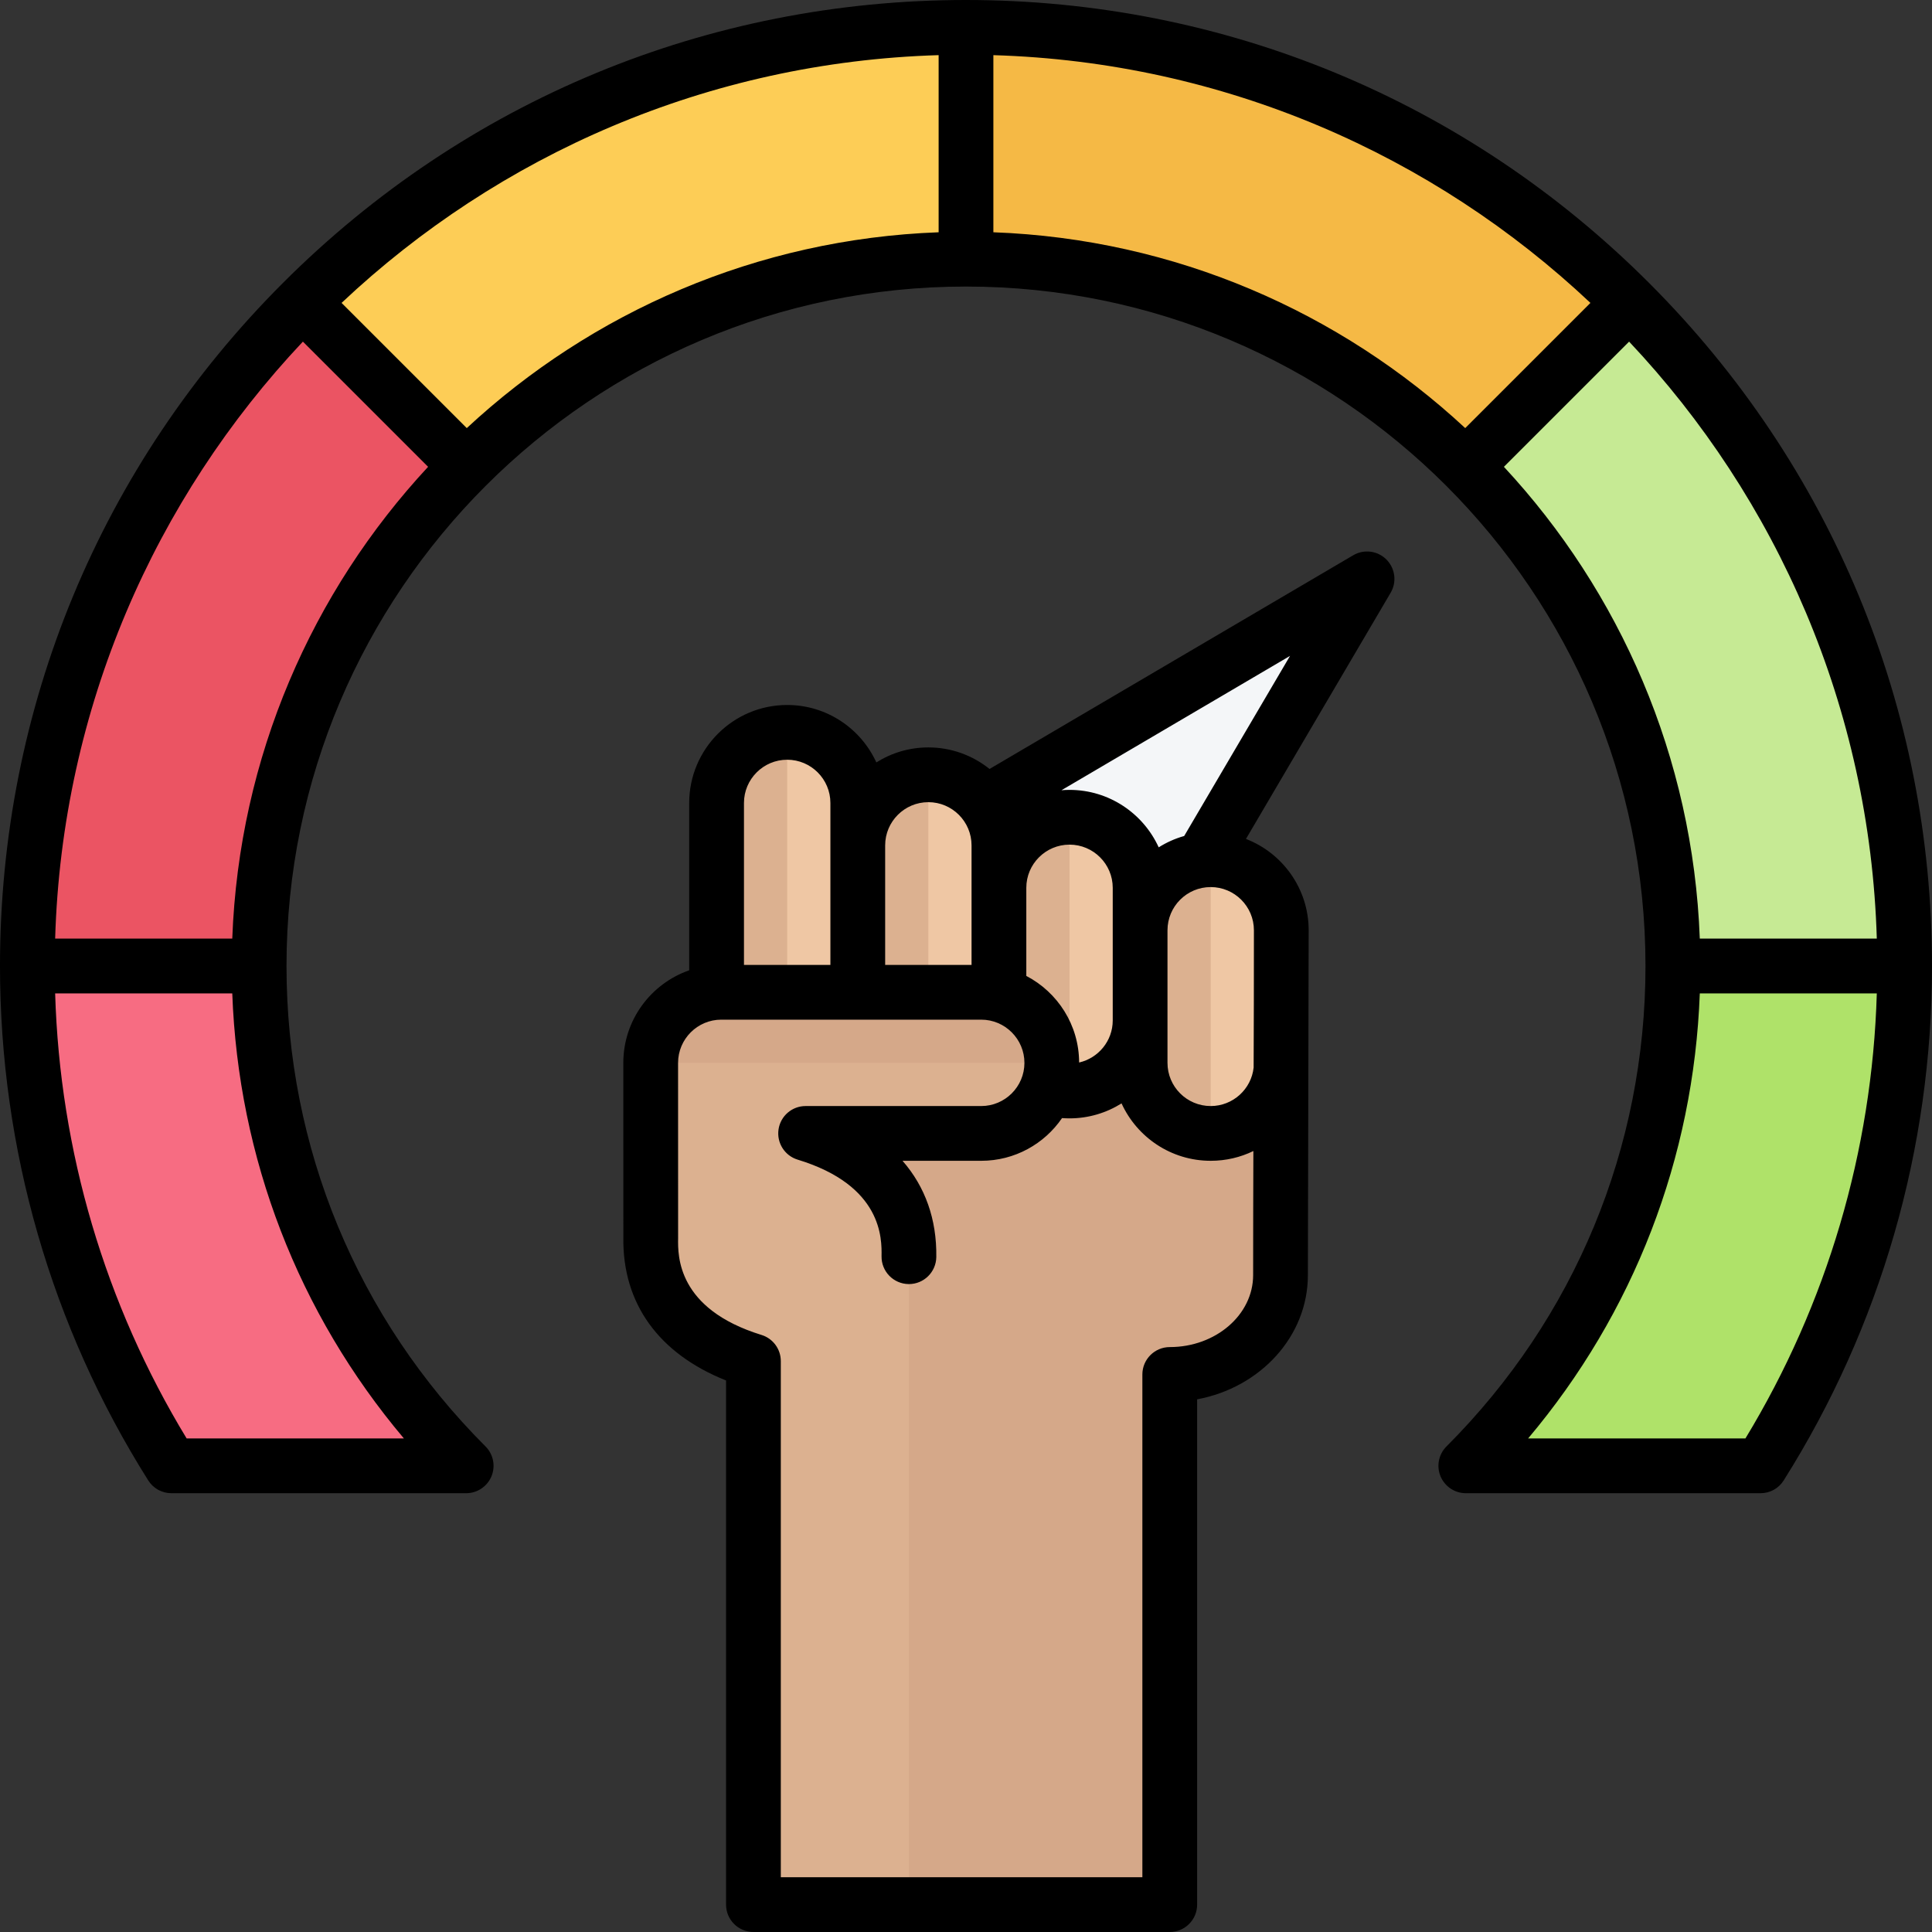 <svg xmlns="http://www.w3.org/2000/svg" xmlns:xlink="http://www.w3.org/1999/xlink" width="800" zoomAndPan="magnify" viewBox="0 0 600 600" height="800" preserveAspectRatio="xMidYMid meet" version="1.2"><rect x="0" y="0" width="600" height="600" fill="#333333" stroke="none"/><g id="53fc819c87"><path style=" stroke:none;fill-rule:evenodd;fill:#fdcd56;fill-opacity:1;" d="M 547.848 453.5 C 575.516 408.918 591.496 356.328 591.496 300 C 591.496 139.008 460.988 8.5 300 8.5 C 139.012 8.5 8.504 139.008 8.504 300 C 8.504 356.324 24.48 408.918 52.152 453.5 C 52.836 454.602 53.949 455.223 55.246 455.223 L 136.219 455.223 C 137.699 455.223 138.961 454.395 139.555 453.039 C 140.148 451.68 139.895 450.188 138.891 449.105 C 102.641 409.953 80.484 357.562 80.484 300 C 80.484 178.766 178.762 80.484 300 80.484 C 421.234 80.484 519.516 178.766 519.516 300 C 519.516 357.562 497.359 409.953 461.109 449.105 C 460.102 450.188 459.852 451.684 460.441 453.039 C 461.035 454.395 462.301 455.223 463.781 455.223 L 544.75 455.223 C 546.051 455.223 547.164 454.602 547.848 453.5 Z M 547.848 453.5 "/><path style=" stroke:none;fill-rule:evenodd;fill:#f76c82;fill-opacity:1;" d="M 138.891 449.105 C 102.641 409.953 80.484 357.562 80.484 300 L 8.504 300 C 8.504 356.328 24.48 408.922 52.152 453.5 C 52.836 454.602 53.949 455.223 55.246 455.223 L 136.219 455.223 C 137.699 455.223 138.961 454.395 139.555 453.039 C 140.148 451.68 139.895 450.191 138.891 449.105 Z M 138.891 449.105 "/><path style=" stroke:none;fill-rule:evenodd;fill:#f5b945;fill-opacity:1;" d="M 300 80.484 C 360.617 80.484 415.496 105.051 455.223 144.777 L 506.121 93.879 C 453.371 41.129 380.496 8.504 300 8.504 Z M 300 80.484 "/><path style=" stroke:none;fill-rule:evenodd;fill:#c6ea94;fill-opacity:1;" d="M 455.223 144.777 C 494.945 184.504 519.516 239.383 519.516 300 L 591.496 300 C 591.496 219.504 558.871 146.629 506.121 93.879 Z M 455.223 144.777 "/><path style=" stroke:none;fill-rule:evenodd;fill:#afe269;fill-opacity:1;" d="M 519.516 300 C 519.516 357.562 497.359 409.953 461.109 449.102 C 460.102 450.188 459.852 451.68 460.441 453.039 C 461.035 454.395 462.301 455.223 463.781 455.223 L 544.75 455.223 C 546.047 455.223 547.164 454.602 547.848 453.5 C 575.516 408.918 591.496 356.328 591.496 300 Z M 519.516 300 "/><path style=" stroke:none;fill-rule:evenodd;fill:#eb5463;fill-opacity:1;" d="M 80.484 300 C 80.484 239.383 105.055 184.504 144.777 144.777 L 93.879 93.879 C 41.129 146.629 8.504 219.504 8.504 300 Z M 80.484 300 "/><path style=" stroke:none;fill-rule:evenodd;fill:#f4f6f8;fill-opacity:1;" d="M 412.453 186.879 L 267.66 271.98 L 332.34 336.66 L 417.441 191.867 C 418.293 190.418 418.066 188.633 416.879 187.445 C 415.688 186.254 413.906 186.027 412.453 186.879 Z M 412.453 186.879 "/><path style=" stroke:none;fill-rule:evenodd;fill:#d5a889;fill-opacity:1;" d="M 397.68 395.996 C 397.68 412.965 382.203 426.848 363.285 426.848 L 363.285 591.496 L 233.992 591.496 L 233.992 422.703 C 218.078 417.797 201.754 407.195 202.094 384.43 L 202.086 330.078 C 202.086 318.023 211.949 308.16 224.008 308.16 C 225.125 308.16 226.242 308.188 227.363 308.238 L 227.363 293.805 L 397.91 293.805 C 397.914 327.922 397.68 361.887 397.68 395.996 Z M 397.68 395.996 "/><path style=" stroke:none;fill-rule:evenodd;fill:#efc7a4;fill-opacity:1;" d="M 375.992 266.984 C 388.051 266.984 397.914 276.848 397.914 288.902 L 397.914 330.078 C 397.914 342.137 388.051 352 375.992 352 C 363.934 352 354.07 342.137 354.07 330.078 L 354.07 288.902 C 354.07 276.848 363.934 266.984 375.992 266.984 Z M 375.992 266.984 "/><path style=" stroke:none;fill-rule:evenodd;fill:#dcb190;fill-opacity:1;" d="M 375.992 352 C 363.992 352 354.07 342.191 354.07 330.078 C 354.07 316.352 354.07 302.629 354.07 288.902 C 354.07 276.789 363.992 266.984 375.992 266.984 C 375.992 295.32 375.992 323.66 375.992 352 Z M 375.992 352 "/><path style=" stroke:none;fill-rule:evenodd;fill:#efc7a4;fill-opacity:1;" d="M 332.152 253.801 C 344.207 253.801 354.07 263.664 354.07 275.723 L 354.07 316.898 C 354.07 328.957 344.207 338.82 332.152 338.82 C 320.094 338.82 310.23 328.957 310.23 316.898 L 310.23 275.723 C 310.23 263.664 320.094 253.801 332.152 253.801 Z M 332.152 253.801 "/><path style=" stroke:none;fill-rule:evenodd;fill:#dcb190;fill-opacity:1;" d="M 332.152 269.719 C 332.152 292.754 332.152 315.785 332.148 338.82 C 320.152 338.82 310.23 329.012 310.23 316.898 C 310.23 303.172 310.23 289.449 310.23 275.723 C 310.23 263.609 320.148 253.805 332.148 253.805 L 332.148 269.719 Z M 332.152 269.719 "/><path style=" stroke:none;fill-rule:evenodd;fill:#efc7a4;fill-opacity:1;" d="M 244.469 227.445 C 256.523 227.445 266.391 237.309 266.391 249.363 L 266.391 308.223 C 266.391 320.277 256.527 330.141 244.469 330.141 C 232.414 330.141 222.547 320.277 222.547 308.223 L 222.547 249.363 C 222.547 237.309 232.414 227.445 244.469 227.445 Z M 244.469 227.445 "/><path style=" stroke:none;fill-rule:evenodd;fill:#dcb190;fill-opacity:1;" d="M 244.469 227.445 L 244.469 330.141 C 232.414 330.141 222.547 320.277 222.547 308.223 L 222.547 249.363 C 222.547 237.309 232.414 227.445 244.469 227.445 Z M 244.469 227.445 "/><path style=" stroke:none;fill-rule:evenodd;fill:#efc7a4;fill-opacity:1;" d="M 288.309 240.625 C 300.367 240.625 310.23 250.488 310.23 262.543 L 310.23 309.543 C 310.23 321.598 300.367 331.461 288.309 331.461 C 276.254 331.461 266.391 321.598 266.391 309.543 L 266.391 262.543 C 266.391 250.488 276.254 240.625 288.309 240.625 Z M 288.309 240.625 "/><path style=" stroke:none;fill-rule:evenodd;fill:#dcb190;fill-opacity:1;" d="M 288.309 240.625 L 288.312 331.465 C 276.266 331.465 266.402 321.617 266.391 309.57 L 266.391 262.52 C 266.402 250.473 276.262 240.625 288.309 240.625 Z M 288.309 240.625 "/><path style=" stroke:none;fill-rule:evenodd;fill:#dcb190;fill-opacity:1;" d="M 304.723 308.16 C 316.617 308.16 326.645 317.863 326.645 330.078 C 326.645 342.066 316.848 352 304.723 352 L 250.191 352 C 266.293 356.906 282.617 367.508 282.281 390.273 L 282.281 591.496 L 233.992 591.496 L 233.992 422.703 C 218.082 417.797 201.754 407.195 202.094 384.43 L 202.086 330.078 C 202.086 318.012 211.961 308.16 224.008 308.16 C 250.91 308.16 277.816 308.16 304.723 308.16 Z M 304.723 308.16 "/><path style=" stroke:none;fill-rule:evenodd;fill:#d5a889;fill-opacity:1;" d="M 202.086 330.078 C 202.086 318.012 211.961 308.16 224.008 308.16 C 250.914 308.16 277.816 308.16 304.723 308.16 C 316.727 308.16 326.645 317.973 326.645 330.078 C 285.125 330.078 243.605 330.078 202.086 330.078 Z M 202.086 330.078 "/><path style=" stroke:none;fill-rule:evenodd;fill:#000000;fill-opacity:1;" d="M 367.758 259.629 C 364.93 260.414 362.273 261.621 359.844 263.148 C 355.043 252.633 344.438 245.305 332.152 245.305 C 331.312 245.305 330.473 245.344 329.648 245.414 L 400.629 203.695 Z M 389.414 288.91 C 389.414 305.051 389.383 318.703 389.328 331.543 C 388.602 338.258 382.895 343.492 375.992 343.492 C 368.586 343.492 362.574 337.48 362.574 330.082 L 362.574 288.91 C 362.574 281.5 368.586 275.488 375.992 275.488 C 383.395 275.488 389.414 281.5 389.414 288.91 Z M 389.172 396 C 389.172 381.559 389.211 369.109 389.246 357.461 C 385.238 359.418 380.742 360.496 375.992 360.496 C 363.699 360.496 353.102 353.176 348.305 342.668 C 343.613 345.605 338.078 347.32 332.152 347.32 C 331.375 347.32 330.609 347.285 329.824 347.234 C 324.352 355.238 315.145 360.496 304.723 360.496 L 280.289 360.496 C 287.332 368.562 290.949 378.676 290.777 390.398 C 290.703 395.051 286.918 398.781 282.277 398.781 C 282.242 398.781 282.188 398.781 282.156 398.781 C 277.453 398.707 273.703 394.844 273.773 390.145 C 273.859 384.715 274.105 368.172 247.707 360.133 C 243.68 358.906 241.164 354.91 241.781 350.742 C 242.398 346.578 245.973 343.492 250.188 343.492 L 304.723 343.492 C 312.117 343.492 318.145 337.48 318.145 330.082 C 318.145 322.688 312.117 316.664 304.723 316.664 L 224 316.664 C 216.605 316.664 210.582 322.684 210.582 330.082 L 210.594 384.434 C 210.594 384.473 210.594 384.523 210.594 384.559 C 210.508 389.988 210.262 406.492 236.5 414.582 C 240.059 415.676 242.488 418.977 242.488 422.707 L 242.488 582.996 L 354.773 582.996 L 354.773 426.848 C 354.773 422.16 358.594 418.348 363.277 418.348 C 377.559 418.348 389.172 408.324 389.172 396 Z M 231.047 249.363 C 231.047 241.965 237.07 235.941 244.469 235.941 C 251.863 235.941 257.887 241.965 257.887 249.363 L 257.887 299.66 L 231.047 299.66 Z M 274.895 262.539 C 274.895 255.145 280.906 249.121 288.312 249.121 C 295.711 249.121 301.723 255.145 301.723 262.539 L 301.723 299.66 L 274.895 299.66 Z M 318.73 275.719 L 318.73 303.082 C 328.441 308.148 335.102 318.293 335.133 329.973 C 341.102 328.602 345.57 323.27 345.57 316.906 L 345.57 275.719 C 345.57 268.324 339.547 262.309 332.152 262.309 C 324.75 262.309 318.73 268.324 318.73 275.719 Z M 420.246 172.445 L 307.312 238.809 C 302.102 234.633 295.492 232.117 288.312 232.117 C 282.375 232.117 276.836 233.828 272.16 236.781 C 267.363 226.273 256.762 218.938 244.469 218.938 C 227.691 218.938 214.039 232.59 214.039 249.363 L 214.039 301.336 C 202.148 305.477 193.578 316.793 193.578 330.082 L 193.59 384.375 C 193.309 404.828 204.582 420.387 225.484 428.719 L 225.484 591.496 C 225.484 596.195 229.297 599.996 233.984 599.996 L 363.277 599.996 C 367.973 599.996 371.781 596.195 371.781 591.496 L 371.781 434.574 C 391.387 430.941 406.176 415.031 406.176 396 L 406.418 288.91 C 406.418 275.988 398.316 264.934 386.945 260.539 L 431.879 184.078 C 433.844 180.742 433.293 176.504 430.562 173.758 C 427.82 171.023 423.582 170.477 420.246 172.445 Z M 542.059 446.719 L 474.57 446.719 C 507.348 407.844 526 359.648 527.887 308.504 L 582.859 308.504 C 581.43 357.473 567.371 404.996 542.059 446.719 Z M 467.051 144.973 L 505.934 106.094 C 551.887 154.844 580.746 219.875 582.859 291.496 L 527.887 291.496 C 525.773 235.031 503.062 183.738 467.051 144.973 Z M 308.5 72.133 C 364.969 74.223 416.254 96.934 455.039 132.949 L 493.922 94.07 C 445.152 48.121 380.125 19.266 308.5 17.129 Z M 291.5 72.133 C 235.031 74.223 183.738 96.934 144.961 132.949 L 106.078 94.07 C 154.848 48.117 219.875 19.262 291.5 17.125 Z M 72.133 291.496 C 74.223 235.031 96.93 183.742 132.949 144.973 L 94.066 106.094 C 48.117 154.844 19.25 219.875 17.125 291.496 Z M 125.43 446.719 L 57.961 446.719 C 32.621 405 18.582 357.473 17.125 308.504 L 72.133 308.504 C 74.004 359.648 92.645 407.844 125.43 446.719 Z M 512.137 87.875 C 455.465 31.203 380.137 0 299.996 0 C 219.863 0 144.531 31.203 87.863 87.875 C 31.203 144.535 -0.004 219.875 -0.004 300 C -0.004 356.73 15.922 411.984 46.031 459.75 C 47.586 462.23 50.305 463.727 53.223 463.727 L 144.777 463.727 C 148.211 463.727 151.309 461.648 152.633 458.477 C 153.941 455.297 153.219 451.641 150.789 449.211 C 110.938 409.359 88.977 356.367 88.977 300 C 88.977 183.645 183.641 88.992 299.996 88.992 C 416.359 88.992 511.02 183.645 511.02 300 C 511.02 356.367 489.062 409.363 449.211 449.211 C 446.781 451.641 446.051 455.297 447.367 458.477 C 448.688 461.648 451.789 463.727 455.223 463.727 L 546.746 463.727 C 549.715 463.727 552.402 462.23 553.945 459.75 C 584.059 411.984 600.004 356.734 600.004 300 C 600.004 219.875 568.801 144.535 512.137 87.875 Z M 512.137 87.875 "/></g></svg>
